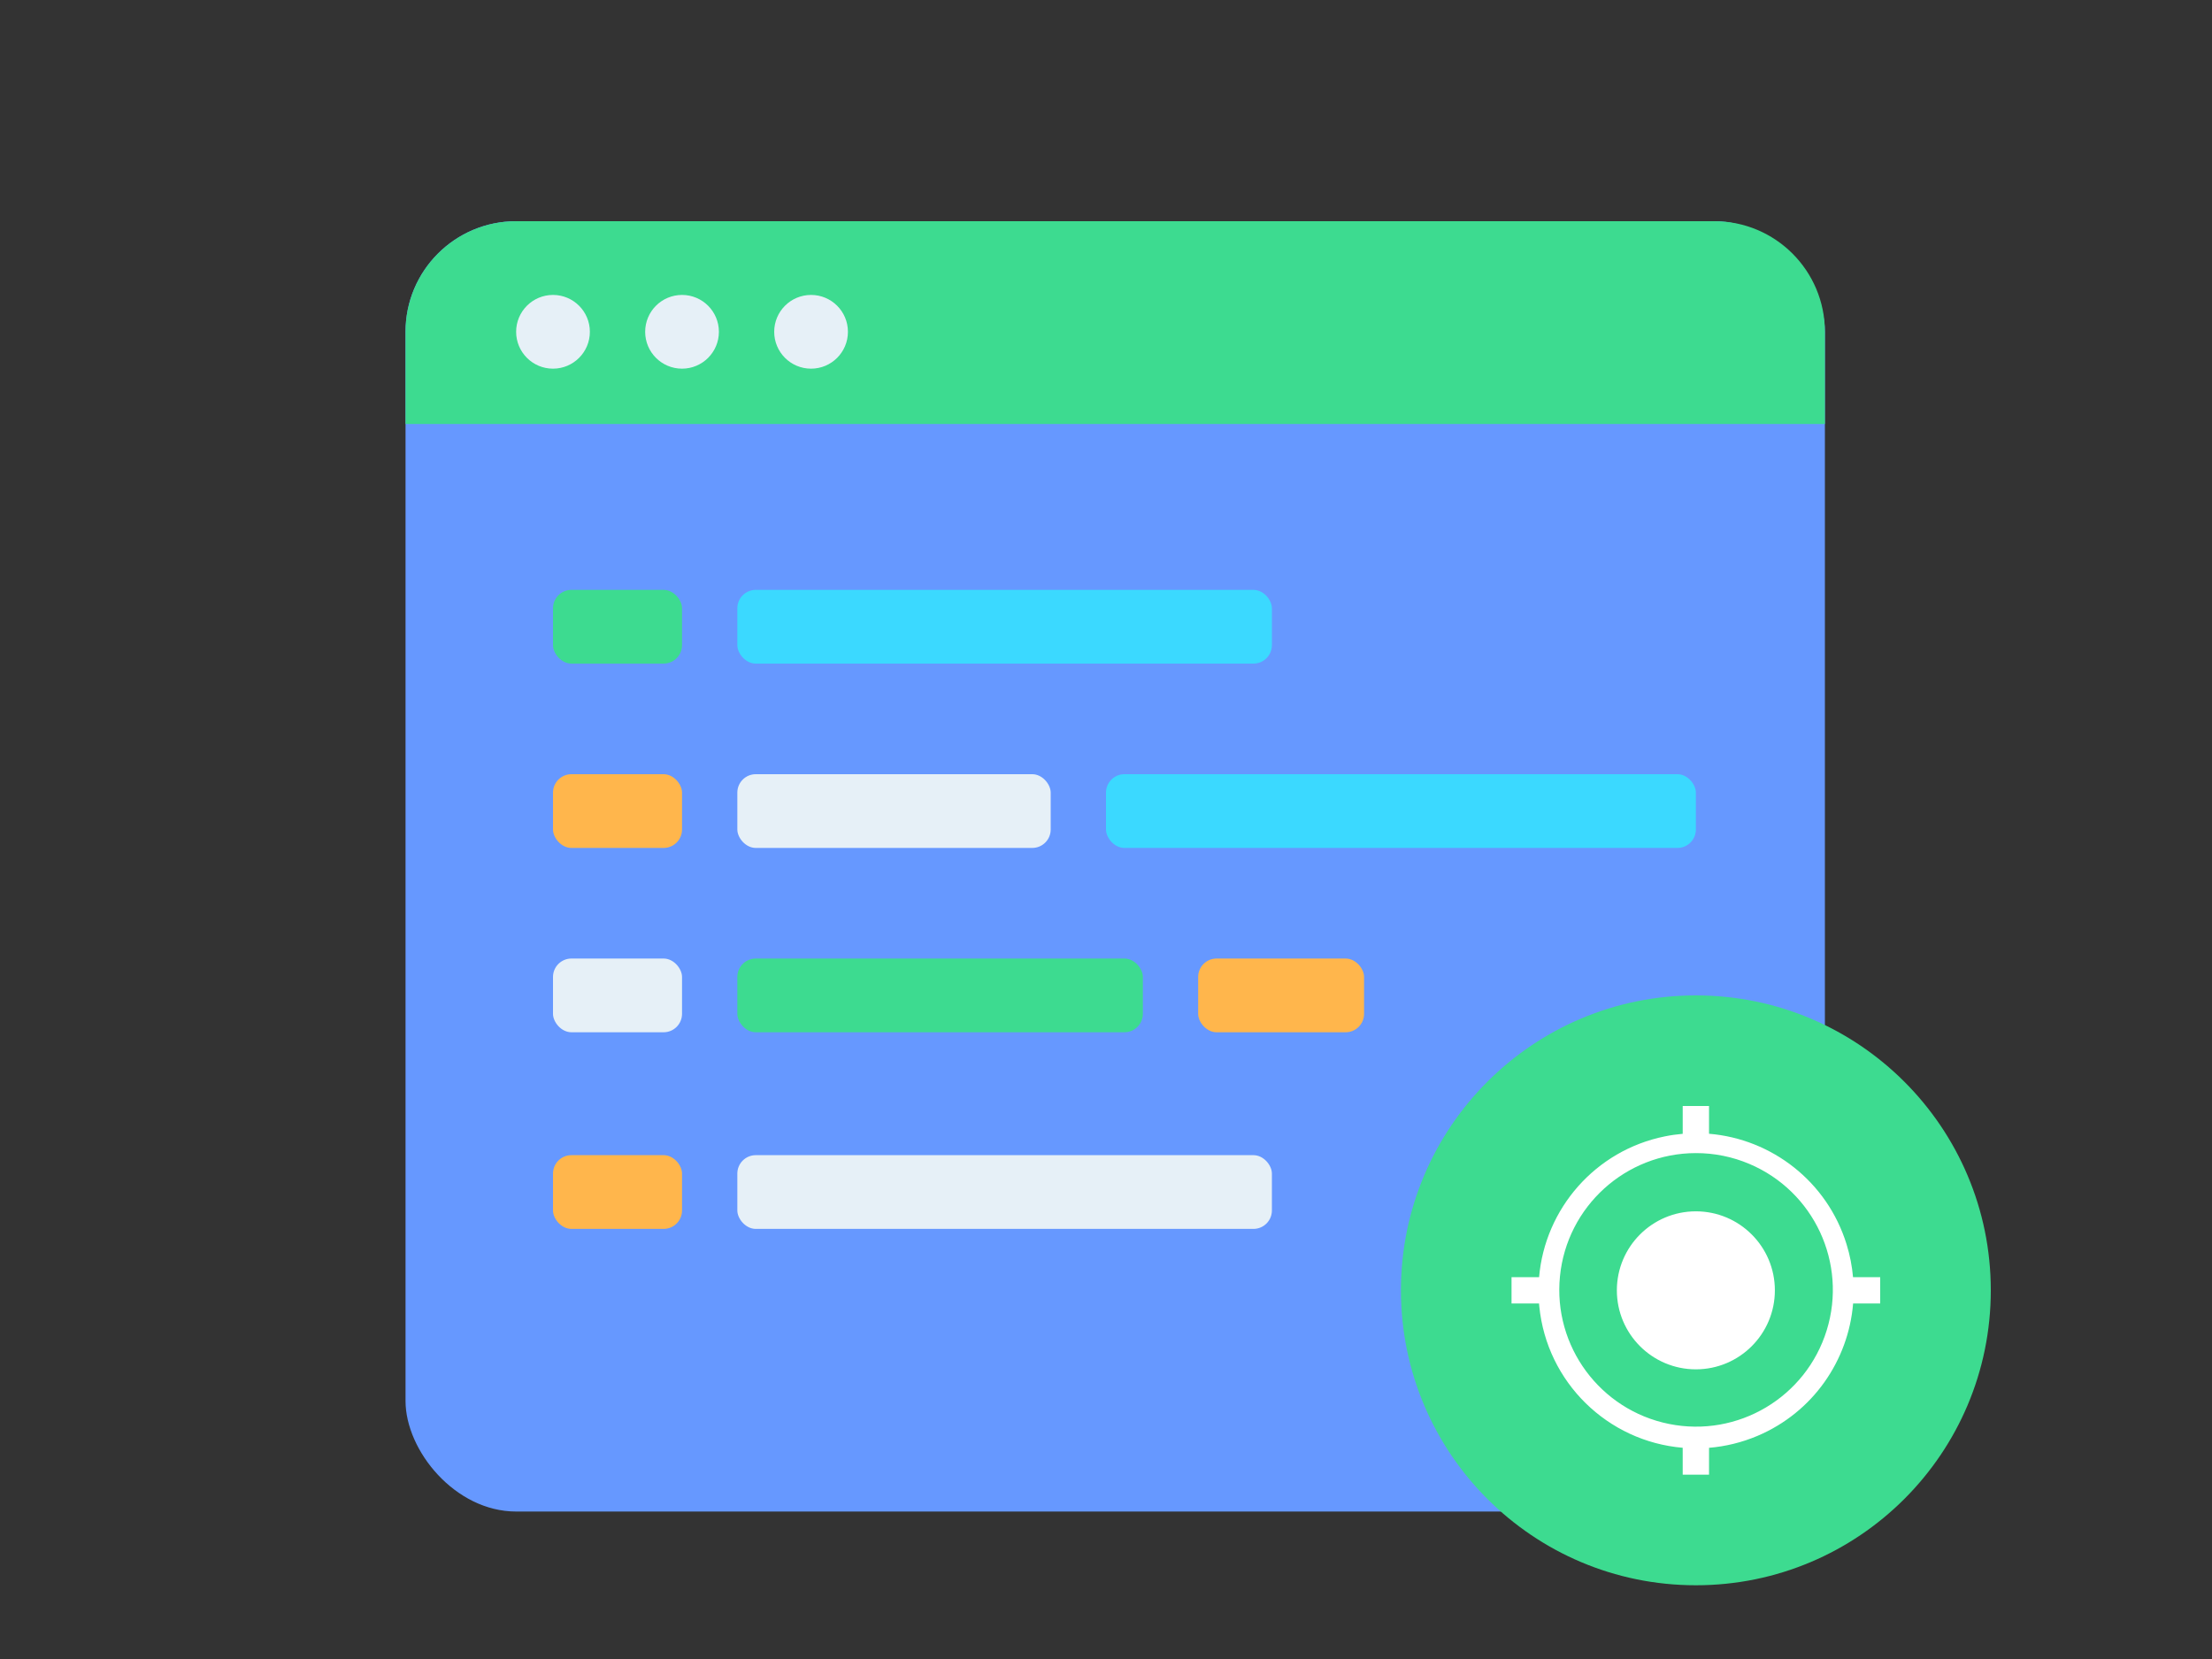 <?xml version="1.0" encoding="UTF-8"?>
<svg width="120px" height="90px" viewBox="0 0 120 90" version="1.1" xmlns="http://www.w3.org/2000/svg" xmlns:xlink="http://www.w3.org/1999/xlink">
    <rect x="0" y="0" width="120" height="90" fill="#333333" stroke="none"/>
    <title>flow_2@1x</title>
    <g id="页面-1" stroke="none" stroke-width="1" fill="none" fill-rule="evenodd">
        <g id="项目管理" transform="translate(-738, -847)">
            <g id="编组-72" transform="translate(738, 847)">
                <g id="编组-67" transform="translate(22, 12)">
                    <rect id="矩形" fill="#6698FF" x="0" y="0" width="77" height="70" rx="6"></rect>
                    <rect id="矩形备份-10" fill="#E6F0F7" x="18" y="50.667" width="29" height="4" rx="1"></rect>
                    <rect id="矩形备份-5" fill="#FFB64C" x="8" y="50.667" width="7" height="4" rx="1"></rect>
                    <rect id="矩形备份-9" fill="#E6F0F7" x="8" y="40" width="7" height="4" rx="1"></rect>
                    <rect id="矩形备份-51" fill="#FFB64C" x="8" y="30" width="7" height="4" rx="1"></rect>
                    <rect id="矩形备份-54" fill="#3DDB90" x="8" y="20" width="7" height="4" rx="1"></rect>
                    <rect id="矩形备份-47" fill="#3DDB90" x="18" y="40" width="22" height="4" rx="1"></rect>
                    <rect id="矩形备份-52" fill="#E6F0F7" x="18" y="30" width="17" height="4" rx="1"></rect>
                    <rect id="矩形备份-55" fill="#3BD9FF" x="18" y="20" width="29" height="4" rx="1"></rect>
                    <rect id="矩形备份-53" fill="#3BD9FF" x="38" y="30" width="32" height="4" rx="1"></rect>
                    <rect id="矩形备份-50" fill="#FFB64C" x="43" y="40" width="9" height="4" rx="1"></rect>
                    <path d="M6,0 L71,0 C74.314,-6.08718376e-16 77,2.686 77,6 L77,11 L77,11 L0,11 L0,6 C-4.05812251e-16,2.686 2.686,6.08718376e-16 6,0 Z" id="矩形" fill="#3DDB90"></path>
                    <circle id="椭圆形" fill="#E6F0F7" cx="8" cy="6" r="2"></circle>
                    <circle id="椭圆形备份" fill="#E6F0F7" cx="15" cy="6" r="2"></circle>
                    <circle id="椭圆形备份-5" fill="#E6F0F7" cx="22" cy="6" r="2"></circle>
                    <circle id="椭圆形" fill="#3DDB90" cx="70" cy="58" r="16"></circle>
                    <g id="genzong" transform="translate(60, 48)" fill="#FFFFFF" fill-rule="nonzero">
                        <path d="M10.714,0 L10.714,1.506 C14.114,1.786 17.124,4.096 18.176,7.503 C18.359,8.094 18.474,8.691 18.526,9.286 L20,9.286 L20,10.714 L18.53,10.715 C18.279,13.805 16.35,16.624 13.337,17.898 C12.501,18.251 11.616,18.469 10.715,18.543 L10.714,20 L9.286,20 L9.285,18.541 C5.218,18.198 1.916,14.998 1.506,10.87 L1.492,10.714 L0,10.714 L0,9.286 L1.495,9.285 C1.815,5.572 4.544,2.41 8.318,1.648 C8.641,1.582 8.964,1.536 9.286,1.509 L9.286,0 L10.714,0 Z M10,2.555 C6.19,2.56 3.003,5.451 2.627,9.242 C2.25,13.034 4.807,16.494 8.542,17.248 C12.278,18.002 15.976,15.804 17.1,12.163 C18.224,8.523 16.408,4.622 12.898,3.14 C11.981,2.752 10.995,2.553 10,2.555 Z M10,5.714 C12.367,5.714 14.286,7.633 14.286,10 C14.286,12.367 12.367,14.286 10,14.286 C7.633,14.286 5.714,12.367 5.714,10 C5.714,7.633 7.633,5.714 10,5.714 Z" id="形状结合"></path>
                    </g>
                </g>
            </g>
        </g>
    </g>
</svg>